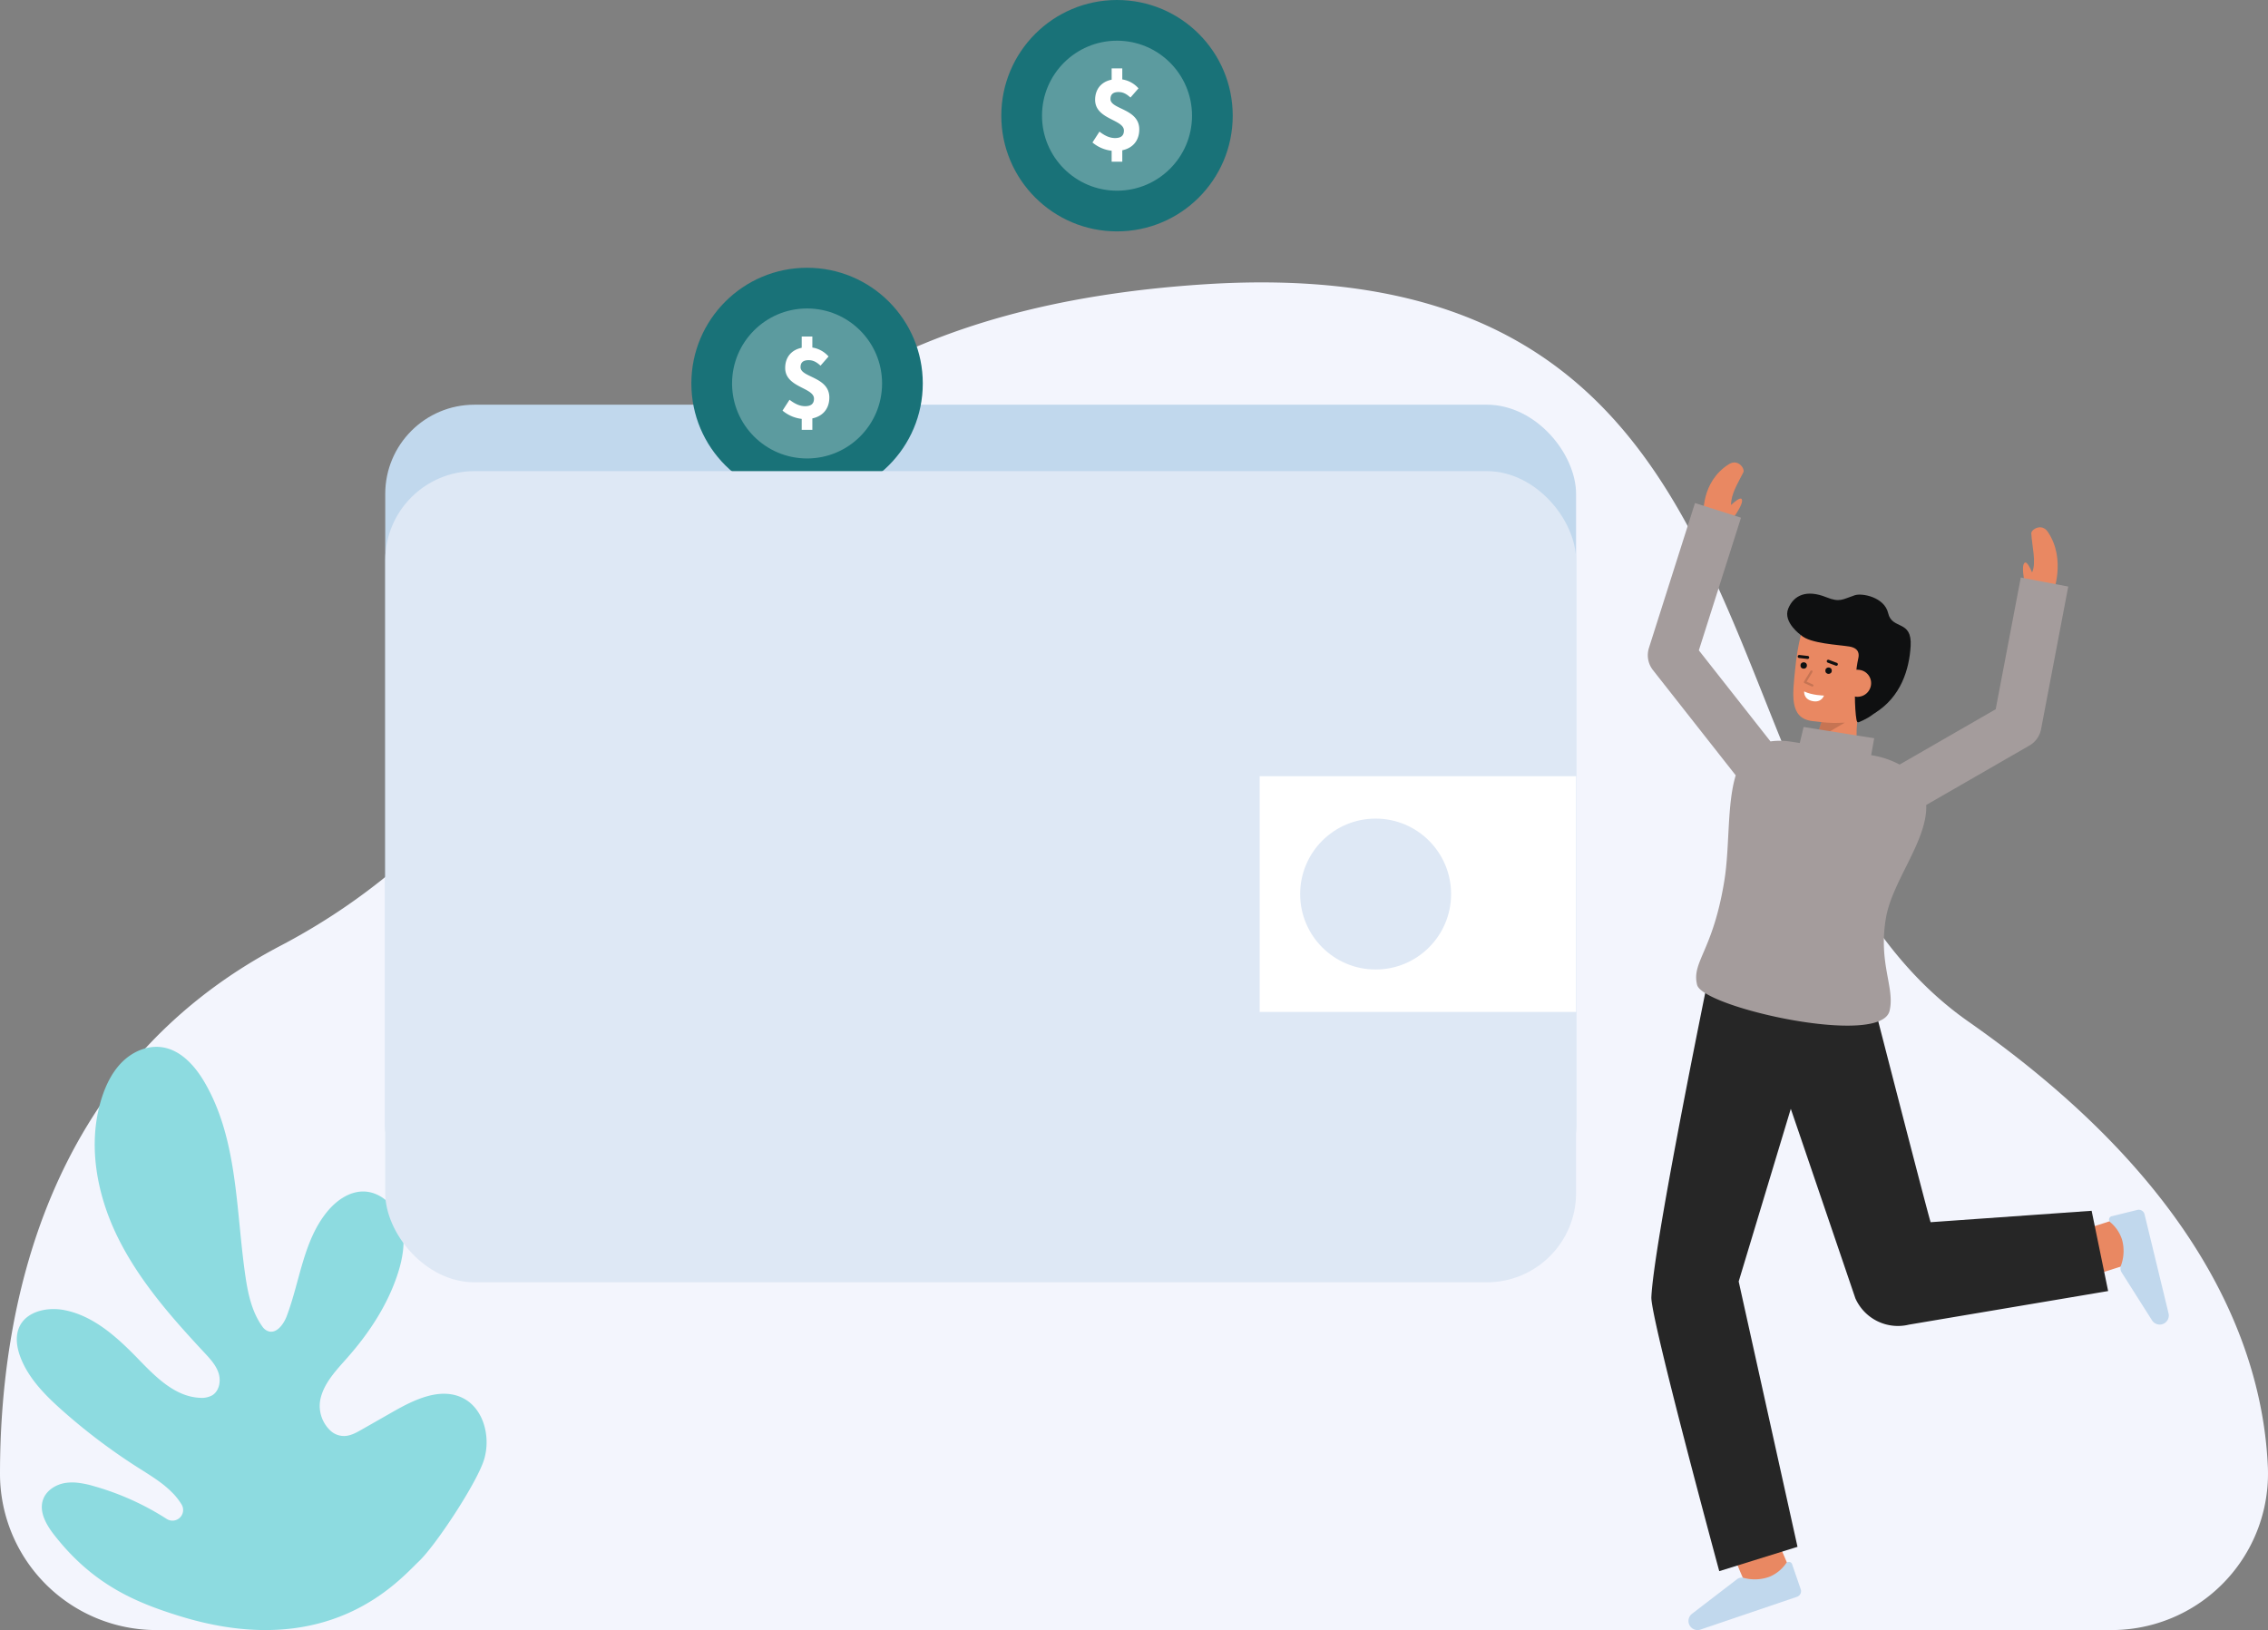<svg xmlns="http://www.w3.org/2000/svg" data-name="Layer 1" viewBox="0 0 1023.908 736.012"><rect x="0" y="0" width="1023.908" height="736.012" fill="#808080" stroke="none"/><path fill="#f3f5fd" d="M953.27 736.012a70.638 70.638 0 0 0 70.568-73.764c-2.324-52.562-29.2-126.78-135.144-200.951C759.5 370.848 817.77 110.429 543.271 128.4S294.944 338.821 126.628 427.03C19.487 483.18.007 593.043 0 665.486a70.592 70.592 0 0 0 70.635 70.526Z"/><rect width="537.616" height="366.261" x="173.918" y="182.73" fill="#c1d8ed" rx="40.286"/><path fill="#0f1011" d="M813.116 286.828s-8.344-5.854-5.8-12.042 8.386-8.636 17.1-5.156c6.195 2.475 7.194 1.071 12.943-.861 3.293-1.106 13.395.851 15.056 8.064 1.78 7.726 10.89 2.789 10.161 14.923-.61 10.155-4.2 23-16.492 30.4"/><path fill="#E98862" d="M842.385 344.936s-7.164-5.028-2.837-25.707l-15.485-4.923s-.562 18.955-9.326 23.9Z"/><path d="m818.475 334.7 14.43-8.427-10.33-1.4a28.728 28.728 0 0 1-4.1 9.827Z" opacity=".15"/><path fill="#E98862" d="M849.557 312.252c-1.891 6.2-6.1 11.772-11.949 13.12-6.942 1.6-11.879 1.15-19.532.192-10.444-1.306-8.736-12.155-7.656-23.168 1.084-11.056 3.439-22.767 8.047-26.091 9.2-6.634 32.772 1.246 34.11 14.434.692 6.82-1.221 15.61-3.02 21.513Z"/><path fill="#0f1011" d="M838.1 324.823c.2 1.1.37 1.583 1.39 1.138 4-1.748 13-5.517 18.112-23.213 4.584-15.856-4.56-23.776-12.22-27.153-6.6-2.91-22.559-5.335-30.639-1.746-6.963 3.092-1.624 12.979-1.624 12.979 4.09 3.786 16.926 4.273 21.787 5.09 4.449.748 4.436 3.5 4.059 5.225-2.292 10.483-1.565 23.807-.865 27.68Z"/><g fill="#0f1011"><circle cx="825.523" cy="302.826" r="1.449"/><circle cx="814.296" cy="300.477" r="1.449"/><path d="M816.088 297.535a.674.674 0 0 1-.077 0l-3.811-.435a.681.681 0 0 1 .152-1.354l3.814.43a.681.681 0 0 1-.075 1.357Zm12.948 3.079a.674.674 0 0 1-.24-.044l-3.642-1.373a.681.681 0 0 1 .48-1.275l3.642 1.374a.681.681 0 0 1-.24 1.318Z"/></g><path fill="#E98862" d="M832.562 307.28a6.143 6.143 0 0 0 12.025 2.516 6.042 6.042 0 0 0-4.755-7.271c-4.326-.685-6.575 1.434-7.27 4.755Z"/><path d="M818.2 310.006a.478.478 0 0 1-.2-.044l-3.329-1.5a.5.5 0 0 1-.222-.716l2.91-4.783a.5.5 0 1 1 .854.52l-2.615 4.3 2.812 1.263a.5.5 0 0 1-.206.956Z" opacity=".15"/><path fill="#fff" d="M823.441 314.066s-5.378-.1-8.935-1.87c0 0-.408 3.5 3.749 4.369s5.186-2.499 5.186-2.499Z"/><path fill="#E98862" d="m780.186 237.047-11.107-4.109s-1.4-15.256 11.41-23.323c4.246-2.673 7.344 2.079 6.566 3.631-2.571 5.13-5.62 9.851-5.559 14.781 1.642-1.533 4.01-3.494 4.708-2.779 1.836 1.881-6.018 11.799-6.018 11.799ZM944.7 575.778l-4.162-20.578c-.062.013-.143.029-.239.053 1.509-.381 10.591-3.3 18.141-5.785l6.567 19.948c-17.807 5.857-19.687 6.237-20.307 6.362Z"/><path fill="#c1d8ed" d="M979.012 593.009a4.107 4.107 0 0 1-3.322 5.017 4.108 4.108 0 0 1-4.063-1.737l-13.8-21.772a3.463 3.463 0 0 1-.377-2.866 19.1 19.1 0 0 0 .557-11.948 17.03 17.03 0 0 0-5.239-7.793 1.546 1.546 0 0 1 .561-2.741l11.6-2.861a2.677 2.677 0 0 1 3.243 1.97Z"/><path fill="#E98862" d="M789.947 719.728c-7.437-17.211-7.984-19.048-8.164-19.651l20.127-5.994c-.018-.061-.041-.139-.074-.233.515 1.469 4.236 10.253 7.388 17.549Z"/><path fill="#c1d8ed" d="M767.7 735.793a4.108 4.108 0 0 1-5.295-2.859 4.109 4.109 0 0 1 1.365-4.2l20.448-15.7a3.46 3.46 0 0 1 2.82-.633 19.1 19.1 0 0 0 11.95-.516 17.041 17.041 0 0 0 7.292-5.917 1.547 1.547 0 0 1 2.781.313l3.889 11.3a2.678 2.678 0 0 1-1.671 3.408Z"/><path fill="#262626" d="M745.522 585.715c1.031-22.767 22.109-126.353 24.342-137.524l75.638 3.424s25.076 97.519 26.1 100.236l72.683-5.15 7.452 36.242-89.893 15.157a21.033 21.033 0 0 1-24.218-11.867s-28.582-84.019-29.159-85.568l-23.522 77.953L811.5 698.43l-35.33 10.99s-31.065-114.498-30.648-123.705Z"/><path fill="#E98862" d="m914.956 267.238 11.82.728s6.2-15.25-2.256-27.8c-2.8-4.161-7.558-1.066-7.473.669.279 5.731 2.4 13.141.354 17.626-.882-2.065-2.256-4.816-3.183-4.444-2.44.975.738 13.221.738 13.221Z"/><path fill="#A49C9C" d="m912.306 260.764-11.335 59.474-43.371 24.985a39.471 39.471 0 0 0-12.19-4.13l-.658-.132 1.371-7.635-31.872-5.075-1.727 7.239a513.474 513.474 0 0 0-4.574-.706 30.769 30.769 0 0 0-8.655-.022l-32.336-41.117 19.037-59.9-20.781-6.6-20.785 65.4a10.9 10.9 0 0 0 1.821 10.041l37.355 47.5c-4.011 13.166-2.657 32.243-5.126 47.5-5.18 32.06-14.87 36.58-12.31 47.1 2.48 10.2 82.9 28.25 86.89 11.74 2.53-10.5-5.21-21.4-1.61-42.09 2.9-16.659 18.762-34.891 18.167-50.868l46.574-26.828a10.9 10.9 0 0 0 5.267-7.406l12.271-64.385Z"/><circle cx="364.36" cy="173.143" r="52.239" fill="#197278"/><circle cx="364.36" cy="173.143" r="33.864" fill="#fff" opacity=".29"/><path fill="#fff" d="m353.275 185.4 3.159-4.9c2.5 1.919 4.694 2.9 7.023 2.9 2.792 0 4.02-1.158 4.02-3.4 0-5.068-13-4.976-13-13.865 0-5.714 3.958-9.354 10.2-9.354a12.213 12.213 0 0 1 9.377 4.179l-3.623 4.15c-1.79-1.628-3.309-2.485-5.365-2.485-2.37 0-3.655.955-3.655 3.168 0 4.7 13 4.287 13 13.7 0 5.656-3.743 9.747-10.953 9.747a16.39 16.39 0 0 1-10.183-3.84Zm8.663-33.447h4.806v7.094h-4.806Zm0 34.333h4.806v7.783h-4.806Z"/><circle cx="504.287" cy="52.239" r="52.239" fill="#197278"/><circle cx="504.287" cy="52.239" r="33.864" fill="#fff" opacity=".29"/><path fill="#fff" d="m493.2 64.335 3.159-4.9c2.5 1.918 4.694 2.9 7.023 2.9 2.792 0 4.02-1.158 4.02-3.4 0-5.068-13-4.977-13-13.865 0-5.714 3.958-9.354 10.2-9.354a12.212 12.212 0 0 1 9.377 4.179l-3.623 4.15c-1.79-1.628-3.308-2.486-5.365-2.486-2.37 0-3.655.956-3.655 3.169 0 4.7 13 4.287 13 13.7 0 5.657-3.743 9.748-10.953 9.748a16.392 16.392 0 0 1-10.183-3.841Zm8.664-33.447h4.805v7.094h-4.805Zm0 34.332h4.805V73h-4.805Z"/><path fill="#8ddbe0" d="M80.991 729.663c-19.806-6.138-39.022-14.163-56.531-36.609-3.593-4.6-6.97-10.494-5-16 1.482-4.143 5.769-6.8 10.124-7.476a20.962 20.962 0 0 1 4.9-.134h.019a41.248 41.248 0 0 1 7.413 1.454l.692.2a122.091 122.091 0 0 1 32.668 14.754 4.811 4.811 0 0 0 6.7-6.55 29.135 29.135 0 0 0-3.58-4.7 46.344 46.344 0 0 0-6.514-5.649c-3.114-2.271-6.436-4.3-9.687-6.373a268.4 268.4 0 0 1-34.241-25.88c-7.64-6.806-15.111-14.359-18.743-23.928-1.668-4.4-2.427-9.473-.437-13.737 3.284-7 12.586-8.963 20.194-7.51 13.332 2.554 23.978 12.325 33.421 22.065 7.831 8.093 16.611 17.054 27.857 17.551a9.85 9.85 0 0 0 5.546-1.112c3.21-1.944 4.035-6.448 2.891-10.024s-3.791-6.434-6.346-9.178C77.486 594.9 62.872 578.32 53.228 558.8s-13.914-42.571-7.213-63.3c1.964-6.06 4.916-11.956 9.522-16.358s11.063-7.162 17.385-6.32c8.613 1.135 15.1 8.405 19.464 15.909 15 25.753 14.083 57.308 18.308 86.808 1.182 8.259 2.9 16.729 7.82 23.527a5.553 5.553 0 0 0 1.726 1.61c4.048 2.344 7.68-2.383 9.2-6.394 6-15.868 7.5-34.016 18.242-47.15 4.1-5 9.9-9.179 16.365-9.138 7.895.054 14.655 6.648 16.959 14.2s.925 15.756-1.543 23.256c-4.582 13.906-12.8 26.395-22.472 37.379-5.1 5.8-10.871 11.655-12.4 19.219a15.333 15.333 0 0 0 4.813 14.133 8.988 8.988 0 0 0 6.655 2.176c2.592-.237 4.936-1.559 7.195-2.844.948-.54 1.9-1.088 2.857-1.625q5.659-3.222 11.321-6.453c9.595-5.474 21.182-11.067 31.176-6.353 5.1 2.41 8.441 7.149 10.013 12.586a27.541 27.541 0 0 1 0 15.1c-2.977 10.263-21.741 38.822-29.481 46.187-9.04 8.603-40.381 45.711-108.149 24.708Z"/><rect width="537.616" height="366.261" x="173.918" y="212.73" fill="#dee8f5" rx="40.286"/><path fill="#fff" d="M568.681 350.469h142.853v106.435H568.681z"/><circle cx="621.037" cy="403.687" r="34.069" fill="#dee8f5"/></svg>